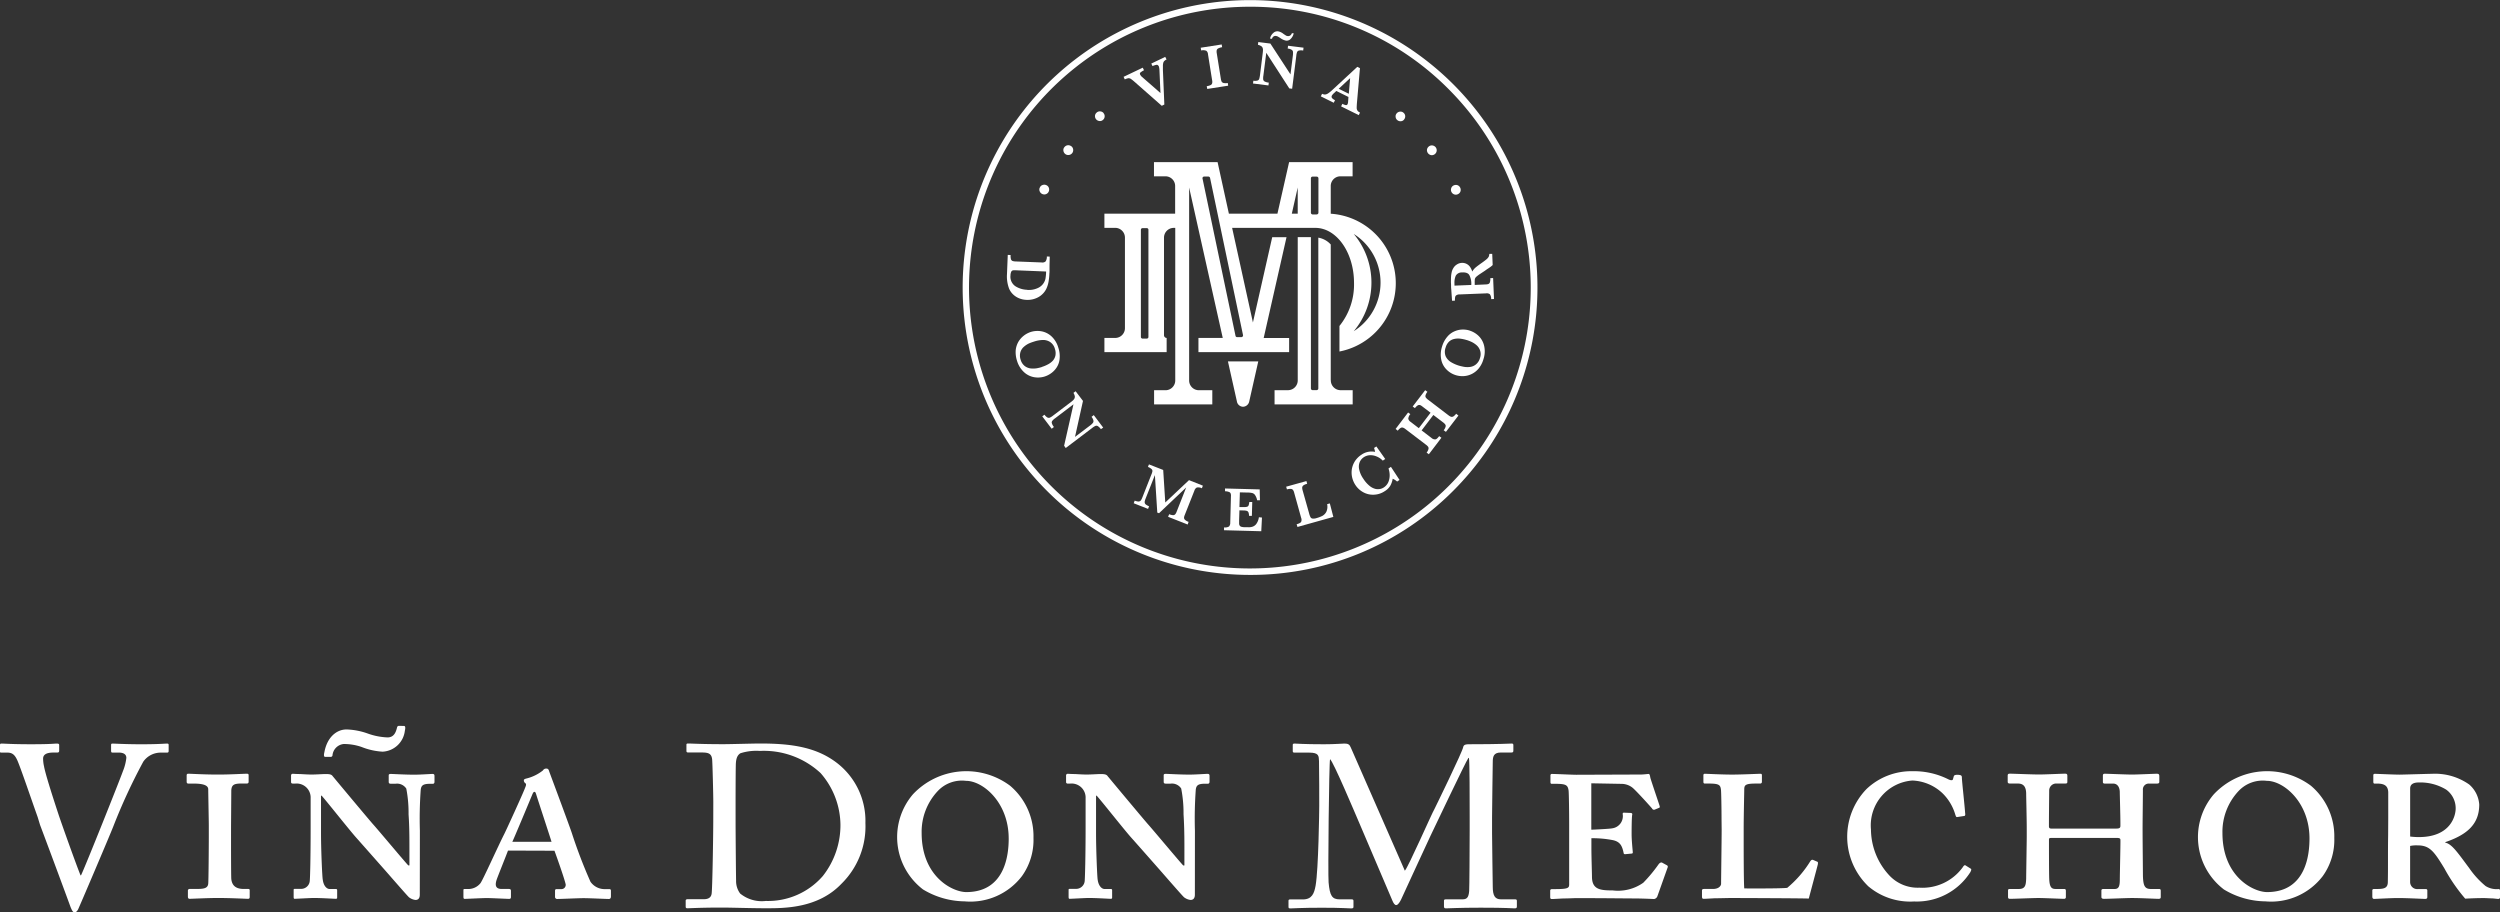 <svg xmlns="http://www.w3.org/2000/svg" width="153.288" height="55.937" viewBox="0 0 153.288 55.937">
  <rect x="0" y="0" width="153.288" height="55.937" fill="#333333" stroke="none"/>
  <g id="Grupo_464" data-name="Grupo 464" transform="translate(-1113.824 -949.365)">
    <path id="Trazado_612" data-name="Trazado 612" d="M1197.667,984.616a17.622,17.622,0,1,1,12.463-5.16,17.523,17.523,0,0,1-12.463,5.16m0-34.838a17.221,17.221,0,1,0,12.17,5.044,17.09,17.09,0,0,0-12.17-5.044" transform="translate(-7.199)" fill="#fff"/>
    <path id="Trazado_613" data-name="Trazado 613" d="M1185.757,962.1a.28.28,0,0,1,.153.169.3.3,0,0,1-.015.232.289.289,0,0,1-.166.15.3.3,0,0,1-.231-.012.3.3,0,0,1-.154-.169.261.261,0,0,1,.012-.227.27.27,0,0,1,.169-.154.292.292,0,0,1,.232.012" transform="translate(-7.773 -1.381)" fill="#fff"/>
    <path id="Trazado_614" data-name="Trazado 614" d="M1187.463,959.415a.291.291,0,0,1,.115.2.3.3,0,0,1-.058.223.306.306,0,0,1-.2.116.3.3,0,0,1-.224-.058.308.308,0,0,1-.115-.2.265.265,0,0,1,.058-.219.3.3,0,0,1,.2-.119.3.3,0,0,1,.224.061" transform="translate(-7.953 -1.086)" fill="#fff"/>
    <path id="Trazado_615" data-name="Trazado 615" d="M1189.671,957.13a.285.285,0,0,1,.073.216.279.279,0,0,1-.1.2.262.262,0,0,1-.211.073.3.3,0,0,1-.282-.315.285.285,0,0,1,.1-.2.28.28,0,0,1,.216-.077.293.293,0,0,1,.208.1" transform="translate(-8.188 -0.833)" fill="#fff"/>
    <path id="Trazado_616" data-name="Trazado 616" d="M1193.755,953.435a.6.6,0,0,0-.131.088.257.257,0,0,0-.07.116.778.778,0,0,0-.023.154c0,.061,0,.158,0,.289l.088,2.118-.158.077-1.671-1.471a2.565,2.565,0,0,0-.227-.181.268.268,0,0,0-.154-.038.79.79,0,0,0-.215.073l-.074-.159,1.175-.562.077.158a1.285,1.285,0,0,0-.219.138.1.1,0,0,0-.015.131.454.454,0,0,0,.119.147l1.124.981-.062-1.39a.9.9,0,0,0-.035-.239c-.038-.073-.085-.108-.146-.1a.944.944,0,0,0-.243.078l-.077-.154.855-.412Z" transform="translate(-8.403 -0.425)" fill="#fff"/>
    <path id="Trazado_617" data-name="Trazado 617" d="M1198.108,954.951l-1.283.2-.03-.169a.823.823,0,0,0,.239-.069.171.171,0,0,0,.092-.111.4.4,0,0,0,0-.177l-.254-1.594a.308.308,0,0,0-.1-.219.512.512,0,0,0-.319-.02l-.028-.169,1.286-.2.028.169a.78.78,0,0,0-.239.073.18.18,0,0,0-.093.108.465.465,0,0,0,0,.177l.255,1.594a.637.637,0,0,0,.05.166.207.207,0,0,0,.119.077.819.819,0,0,0,.255,0Z" transform="translate(-8.979 -0.332)" fill="#fff"/>
    <path id="Trazado_618" data-name="Trazado 618" d="M1203.1,952.7a.623.623,0,0,0-.265,0,.164.164,0,0,0-.112.1.853.853,0,0,0-.046.227l-.254,2.013-.174-.019-1.413-2.184-.177,1.4a.92.92,0,0,0-.011.235.173.173,0,0,0,.089.123.669.669,0,0,0,.254.07l-.02.173-.948-.119.023-.173a.562.562,0,0,0,.25-.008.159.159,0,0,0,.108-.1,1.485,1.485,0,0,0,.047-.231l.161-1.293c.016-.108.02-.185.023-.239a.391.391,0,0,0-.023-.143.218.218,0,0,0-.092-.108.59.59,0,0,0-.193-.077l.019-.17.743.093,1.232,1.89.147-1.159a1.12,1.12,0,0,0,.007-.224.175.175,0,0,0-.085-.127.541.541,0,0,0-.239-.073l.02-.174.951.119Zm-.581-1.059a.682.682,0,0,1-.181.339.343.343,0,0,1-.293.111.881.881,0,0,1-.339-.154c-.077-.05-.131-.08-.166-.1a.528.528,0,0,0-.115-.035.218.218,0,0,0-.146.038.215.215,0,0,0-.089.139l-.123-.015a.609.609,0,0,1,.2-.343.359.359,0,0,1,.3-.1.744.744,0,0,1,.332.162c.077.05.127.085.154.1a.231.231,0,0,0,.092.027.22.22,0,0,0,.17-.042.286.286,0,0,0,.092-.135Z" transform="translate(-9.371 -0.234)" fill="#fff"/>
    <path id="Trazado_619" data-name="Trazado 619" d="M1207.014,956.924l-1.082-.536.077-.158a.814.814,0,0,0,.212.081.1.1,0,0,0,.108-.061.367.367,0,0,0,.03-.116l.023-.323-.743-.369-.13.123a.712.712,0,0,0-.139.154.141.141,0,0,0,.015.169.6.6,0,0,0,.174.12l-.078.158-.793-.393.078-.158a.412.412,0,0,0,.181.046.425.425,0,0,0,.192-.073,2.017,2.017,0,0,0,.266-.216l1.521-1.409.162.081-.185,2.133c-.012.154-.015.258-.015.316a.3.3,0,0,0,.046.151.364.364,0,0,0,.158.123Zm-.609-1.309.081-.959-.7.651Z" transform="translate(-9.878 -0.5)" fill="#fff"/>
    <path id="Trazado_620" data-name="Trazado 620" d="M1210.348,957.533a.266.266,0,0,1-.2.1.3.3,0,0,1-.216-.073.282.282,0,0,1-.1-.2.264.264,0,0,1,.073-.216.285.285,0,0,1,.2-.1.267.267,0,0,1,.216.073.278.278,0,0,1,.1.2.3.3,0,0,1-.078.219" transform="translate(-10.436 -0.834)" fill="#fff"/>
    <path id="Trazado_621" data-name="Trazado 621" d="M1212.468,959.906a.293.293,0,0,1-.224.058.312.312,0,0,1-.254-.335.3.3,0,0,1,.119-.2.283.283,0,0,1,.219-.058.3.3,0,0,1,.2.116.3.3,0,0,1-.062.42" transform="translate(-10.671 -1.087)" fill="#fff"/>
    <path id="Trazado_622" data-name="Trazado 622" d="M1214.065,962.655a.291.291,0,0,1-.227.012.3.3,0,0,1-.181-.381.283.283,0,0,1,.151-.169.319.319,0,0,1,.231-.016.308.308,0,0,1,.184.385.289.289,0,0,1-.158.169" transform="translate(-10.851 -1.383)" fill="#fff"/>
    <path id="Trazado_623" data-name="Trazado 623" d="M1184.295,969.657a1.3,1.3,0,0,1-.5-.116,1.161,1.161,0,0,1-.362-.258,1.048,1.048,0,0,1-.211-.327,2.133,2.133,0,0,1-.124-.885l.047-1.171.174.008a.828.828,0,0,0,.019.246.179.179,0,0,0,.093.116.615.615,0,0,0,.177.031l1.614.062a.3.3,0,0,0,.238-.058.484.484,0,0,0,.081-.308l.177.008-.012.551c0,.019,0,.1,0,.231s0,.212-.008.231a3.676,3.676,0,0,1-.054.536,1.718,1.718,0,0,1-.123.4,1.128,1.128,0,0,1-.2.3,1.182,1.182,0,0,1-.289.231,1.371,1.371,0,0,1-.342.135,1.411,1.411,0,0,1-.385.039m.035-.612a1.316,1.316,0,0,0,.674-.127.808.808,0,0,0,.389-.4.687.687,0,0,0,.065-.239,2.508,2.508,0,0,0,.028-.362l-1.8-.073a1.462,1.462,0,0,0-.227,0,.167.167,0,0,0-.111.085.608.608,0,0,0-.046.227.7.7,0,0,0,.3.662,1.429,1.429,0,0,0,.732.22" transform="translate(-7.53 -1.906)" fill="#fff"/>
    <path id="Trazado_624" data-name="Trazado 624" d="M1185.476,974.925a1.372,1.372,0,0,1-.674.038,1.225,1.225,0,0,1-.616-.324,1.537,1.537,0,0,1-.408-.677,1.706,1.706,0,0,1-.081-.647,1.31,1.31,0,0,1,.166-.52,1.368,1.368,0,0,1,.335-.377,1.423,1.423,0,0,1,.423-.224,1.4,1.4,0,0,1,.666-.038,1.228,1.228,0,0,1,.612.315,1.511,1.511,0,0,1,.408.678,1.625,1.625,0,0,1,.081.708,1.171,1.171,0,0,1-.189.528,1.321,1.321,0,0,1-.339.347,1.4,1.4,0,0,1-.385.193m-.177-.586a2.039,2.039,0,0,0,.377-.158,1.1,1.1,0,0,0,.3-.227.693.693,0,0,0,.158-.316.792.792,0,0,0-.03-.4.73.73,0,0,0-.309-.436.788.788,0,0,0-.458-.115,1.869,1.869,0,0,0-.523.1,2.769,2.769,0,0,0-.312.115,1.338,1.338,0,0,0-.3.2.7.7,0,0,0-.216.335.769.769,0,0,0,.016.463.747.747,0,0,0,.258.389.758.758,0,0,0,.37.143,1.437,1.437,0,0,0,.365-.012,2.29,2.29,0,0,0,.312-.078" transform="translate(-7.595 -2.475)" fill="#fff"/>
    <path id="Trazado_625" data-name="Trazado 625" d="M1189.12,978.605a.664.664,0,0,0-.189-.188.162.162,0,0,0-.146-.012.974.974,0,0,0-.2.127l-1.62,1.228-.1-.138.574-2.541-1.125.855a.783.783,0,0,0-.173.158.156.156,0,0,0-.027.146.634.634,0,0,0,.127.231l-.138.108-.578-.762.138-.1a.546.546,0,0,0,.181.173.176.176,0,0,0,.146.008.965.965,0,0,0,.2-.127l1.043-.79a2.32,2.32,0,0,0,.185-.15.47.47,0,0,0,.085-.116.251.251,0,0,0,.015-.143.676.676,0,0,0-.081-.193l.135-.1.45.594-.489,2.206.932-.705a.918.918,0,0,0,.161-.15.172.172,0,0,0,.035-.15.512.512,0,0,0-.115-.224l.138-.108.578.767Z" transform="translate(-7.795 -2.925)" fill="#fff"/>
    <path id="Trazado_626" data-name="Trazado 626" d="M1195.124,985l-1.2-.474.066-.161a.683.683,0,0,0,.239.061.179.179,0,0,0,.13-.053.487.487,0,0,0,.085-.151l.589-1.494-1.664,1.578-.108-.038-.146-2.3-.562,1.421a1.057,1.057,0,0,0-.057.173.209.209,0,0,0,0,.119.179.179,0,0,0,.077.1.847.847,0,0,0,.185.1l-.062.161-.881-.347.061-.161a.854.854,0,0,0,.2.053.2.2,0,0,0,.127-.023.2.2,0,0,0,.077-.085,1.162,1.162,0,0,0,.077-.169l.532-1.351a.985.985,0,0,0,.073-.224.163.163,0,0,0-.051-.135.646.646,0,0,0-.223-.131l.062-.158.874.343.127,1.994,1.455-1.37.851.339-.062.161a.455.455,0,0,0-.312-.046.31.31,0,0,0-.146.189l-.594,1.5a.49.49,0,0,0-.042.161.182.182,0,0,0,.061.131.622.622,0,0,0,.219.123Z" transform="translate(-8.478 -3.473)" fill="#fff"/>
    <path id="Trazado_627" data-name="Trazado 627" d="M1200.356,984.751l-.043.84-2.283-.062,0-.173a.481.481,0,0,0,.308-.058.342.342,0,0,0,.073-.234l.042-1.61a.423.423,0,0,0-.015-.169.16.16,0,0,0-.1-.1.619.619,0,0,0-.247-.043l0-.173,2.126.057.015.667-.173,0a.813.813,0,0,0-.127-.32.3.3,0,0,0-.169-.123,1.153,1.153,0,0,0-.285-.031l-.477-.012-.027.9.262,0a.575.575,0,0,0,.2-.016.147.147,0,0,0,.1-.085.841.841,0,0,0,.043-.208l.181,0-.023.851-.173,0a.644.644,0,0,0-.036-.212.178.178,0,0,0-.092-.092.73.73,0,0,0-.2-.028l-.262-.007-.019.6c0,.1,0,.173,0,.223a.238.238,0,0,0,.038.116.179.179,0,0,0,.1.069.886.886,0,0,0,.212.027l.208,0a.728.728,0,0,0,.246-.027.483.483,0,0,0,.239-.161.891.891,0,0,0,.169-.424Z" transform="translate(-9.154 -3.653)" fill="#fff"/>
    <path id="Trazado_628" data-name="Trazado 628" d="M1204.982,983.83l.215.828-2.2.616-.05-.165c.153-.046.246-.093.277-.151a.326.326,0,0,0,0-.242l-.431-1.552a.446.446,0,0,0-.07-.158.17.17,0,0,0-.126-.065.681.681,0,0,0-.244.03l-.05-.166,1.244-.346.045.169a.653.653,0,0,0-.223.092.2.2,0,0,0-.081.12.573.573,0,0,0,.023.181l.4,1.417a1.045,1.045,0,0,0,.085.235.158.158,0,0,0,.12.085.571.571,0,0,0,.25-.028,2.015,2.015,0,0,0,.358-.135.615.615,0,0,0,.243-.25.755.755,0,0,0,.05-.47Z" transform="translate(-9.619 -3.598)" fill="#fff"/>
    <path id="Trazado_629" data-name="Trazado 629" d="M1209.745,982.131l-.15.1a.872.872,0,0,0-.27-.174,1.315,1.315,0,0,1-.131.4.985.985,0,0,1-.362.366,1.26,1.26,0,0,1-.627.211,1.238,1.238,0,0,1-.651-.131,1.34,1.34,0,0,1-.52-.469,1.422,1.422,0,0,1-.2-.482,1.344,1.344,0,0,1-.008-.509,1.318,1.318,0,0,1,.193-.477,1.361,1.361,0,0,1,.389-.381,1.067,1.067,0,0,1,.836-.174,1.26,1.26,0,0,0-.062-.242l.142-.092.544.77-.151.1a1.08,1.08,0,0,0-.385-.258.932.932,0,0,0-.412-.074.744.744,0,0,0-.362.119.683.683,0,0,0-.259.312.754.754,0,0,0-.027.447,1.543,1.543,0,0,0,.251.562,1.807,1.807,0,0,0,.389.443.927.927,0,0,0,.362.184.712.712,0,0,0,.289,0,.615.615,0,0,0,.212-.088.75.75,0,0,0,.285-.335,1.082,1.082,0,0,0,.08-.431,1.264,1.264,0,0,0-.073-.4l.151-.1Z" transform="translate(-10.108 -3.338)" fill="#fff"/>
    <path id="Trazado_630" data-name="Trazado 630" d="M1213.684,977.763l-.766,1-.138-.1a.526.526,0,0,0,.115-.209.153.153,0,0,0-.015-.138.555.555,0,0,0-.12-.123l-.612-.466-.72.947.609.465a.315.315,0,0,0,.223.085c.066,0,.147-.069.243-.2l.138.1-.77,1.012-.138-.1a.584.584,0,0,0,.111-.208.177.177,0,0,0-.012-.143.6.6,0,0,0-.123-.123l-1.278-.974a.5.5,0,0,0-.151-.085.166.166,0,0,0-.138.019.625.625,0,0,0-.174.169l-.135-.107.766-1.009.138.1a.479.479,0,0,0-.127.285.33.33,0,0,0,.146.192l.5.385.72-.947-.5-.381a.528.528,0,0,0-.146-.089.182.182,0,0,0-.138.019.625.625,0,0,0-.173.169l-.139-.1.766-1,.138.1a.558.558,0,0,0-.115.211.157.157,0,0,0,.015.135.57.57,0,0,0,.12.123l1.282.978a.579.579,0,0,0,.143.081.186.186,0,0,0,.139-.015.668.668,0,0,0,.177-.17Z" transform="translate(-10.437 -2.918)" fill="#fff"/>
    <path id="Trazado_631" data-name="Trazado 631" d="M1214.708,972.1a1.377,1.377,0,0,1,.574.35,1.238,1.238,0,0,1,.323.617,1.5,1.5,0,0,1-.05.789,1.57,1.57,0,0,1-.3.578,1.279,1.279,0,0,1-.916.458,1.389,1.389,0,0,1-.473-.057,1.337,1.337,0,0,1-.57-.343,1.194,1.194,0,0,1-.327-.608,1.576,1.576,0,0,1,.046-.793,1.643,1.643,0,0,1,.335-.627,1.174,1.174,0,0,1,.454-.328,1.261,1.261,0,0,1,.477-.1,1.4,1.4,0,0,1,.428.061m-.189.582a2.185,2.185,0,0,0-.4-.085,1.055,1.055,0,0,0-.37.023.65.65,0,0,0-.312.169.8.8,0,0,0-.2.35.745.745,0,0,0,0,.535.824.824,0,0,0,.315.355,2.183,2.183,0,0,0,.485.219c.1.031.212.054.323.077a1.275,1.275,0,0,0,.365.008.708.708,0,0,0,.366-.154.754.754,0,0,0,.25-.392.709.709,0,0,0,.007-.463.747.747,0,0,0-.223-.331,1.386,1.386,0,0,0-.308-.2,2.835,2.835,0,0,0-.3-.115" transform="translate(-10.774 -2.465)" fill="#fff"/>
    <path id="Trazado_632" data-name="Trazado 632" d="M1216.171,966.829l.028.685a1.382,1.382,0,0,1-.116.1c-.054.039-.111.081-.185.127s-.124.088-.169.119l-.281.185a2.229,2.229,0,0,0-.254.189.3.3,0,0,0-.088.138,1.617,1.617,0,0,0-.008.262l0,.1.67-.031a.484.484,0,0,0,.169-.027.162.162,0,0,0,.093-.111.719.719,0,0,0,.023-.246l.173-.008.054,1.286-.174.007a.463.463,0,0,0-.081-.3.313.313,0,0,0-.234-.053l-1.617.065a.33.33,0,0,0-.232.073c-.046.046-.062.147-.057.308l-.177.008-.042-.594c0-.045-.007-.1-.012-.158s-.007-.111-.007-.161,0-.1-.008-.2c0-.128,0-.247.008-.358a1.633,1.633,0,0,1,.035-.262.779.779,0,0,1,.108-.274.606.606,0,0,1,.211-.216.591.591,0,0,1,.312-.1.555.555,0,0,1,.25.045.584.584,0,0,1,.224.169,1.01,1.01,0,0,1,.161.32.888.888,0,0,1,.193-.242c.077-.066.219-.174.428-.32.118-.085.208-.154.269-.208a.55.55,0,0,0,.12-.146.538.538,0,0,0,.035-.169Zm-1.836,1.14a.423.423,0,0,0-.4.2,1.069,1.069,0,0,0-.078.488.34.34,0,0,0,0,.066v.054l1.032-.042,0-.119a1.127,1.127,0,0,0-.116-.474c-.065-.127-.211-.185-.439-.177" transform="translate(-10.851 -1.898)" fill="#fff"/>
    <path id="Trazado_633" data-name="Trazado 633" d="M1198.846,976.673a.391.391,0,0,0,.377.335.4.4,0,0,0,.381-.327l.554-2.453h-1.86Z" transform="translate(-9.183 -2.703)" fill="#fff"/>
    <path id="Trazado_634" data-name="Trazado 634" d="M1203.678,963.68V962a.594.594,0,0,1,.574-.612h.766v-.871h-3.893l-.716,3.161h-2.977l-.693-3.161h-3.9v.871h.724a.594.594,0,0,1,.574.612v1.678H1189.8v.87h.681a.6.6,0,0,1,.578.612v5.522a.6.6,0,0,1-.578.616h-.681v.871h3.816V971.3a.171.171,0,0,1-.162-.173v-5.965a.6.6,0,0,1,.574-.612h.116v9.342a.6.6,0,0,1-.574.612h-.724v.87h3.57v-.87h-.843a.6.6,0,0,1-.578-.617V962.075l2.061,9.221h-1.49v.871h5.56V971.3h-1.56l1.4-6.179h-.877l-1.183,5.228-1.275-5.8h5.118c1.3.016,2.356,1.521,2.356,3.377a4.037,4.037,0,0,1-.893,2.637v1.567a4.268,4.268,0,0,0-.528-8.448m-11.185,7.555a.1.1,0,0,1-.108.1h-.254a.1.1,0,0,1-.1-.1v-6.572a.1.1,0,0,1,.1-.1h.254a.1.1,0,0,1,.108.1Zm5.8-.115a.107.107,0,0,1-.1.127h-.261a.1.1,0,0,1-.1-.085l-2.021-9.634a.1.1,0,0,1,.1-.127h.262a.107.107,0,0,1,.1.085Zm3.354-7.443h-.362l.362-1.605Zm1.27-.062a.11.11,0,0,1-.108.108h-.254a.107.107,0,0,1-.1-.108v-2.11a.1.1,0,0,1,.1-.1h.254a.107.107,0,0,1,.108.1Zm2.164,7.269a4.639,4.639,0,0,0,0-5.965,3.527,3.527,0,0,1,0,5.965" transform="translate(-8.259 -1.212)" fill="#fff"/>
    <path id="Trazado_635" data-name="Trazado 635" d="M1204.95,974.447v-8.317a1.324,1.324,0,0,0-.762-.419v9.24a.105.105,0,0,1-.1.109h-.254a.105.105,0,0,1-.1-.109v-9.26a.013.013,0,0,1,0-.012h-.808v8.768a.6.6,0,0,1-.578.616h-.843v.87h4.79v-.87h-.766a.6.6,0,0,1-.574-.616" transform="translate(-9.531 -1.774)" fill="#fff"/>
    <path id="Trazado_636" data-name="Trazado 636" d="M1113.824,1000.618c0-.073.015-.1.1-.1.149,0,.639.042,1.8.042,1.248,0,1.444-.042,1.579-.042s.15.042.15.1v.324c0,.073-.015.127-.119.127h-.243c-.416,0-.624.127-.624.37a2.179,2.179,0,0,0,.058.481c.088.508.639,2.191.9,2.984.181.539.993,2.83,1.336,3.693h.031c.312-.662,2.349-5.772,2.571-6.391a3.013,3.013,0,0,0,.208-.809c0-.169-.1-.327-.478-.327h-.385c-.058,0-.073-.042-.073-.127v-.324c0-.073.015-.1.088-.1.135,0,.817.042,1.752.042,1.086,0,1.455-.042,1.59-.042.088,0,.1.027.1.1v.354c0,.054-.016.1-.1.1h-.4a1.3,1.3,0,0,0-1.055.554,35.358,35.358,0,0,0-1.829,3.947c-.177.466-2.095,4.967-2.168,5.11-.058.111-.135.184-.208.184-.12,0-.177-.143-.255-.327-.473-1.3-1.678-4.528-1.871-5.037l-.146-.481c-.358-1-1.055-3.056-1.248-3.481-.15-.327-.3-.47-.608-.47h-.389c-.058,0-.073-.042-.073-.1Z" transform="translate(0 -5.561)" fill="#fff"/>
    <path id="Trazado_637" data-name="Trazado 637" d="M1129.386,1006.746c0,.1,0,2.037.015,2.292.039.385.25.619.763.619h.266c.088,0,.1.035.1.085v.4c0,.069-.016.12-.1.12-.143,0-1.062-.051-1.856-.051-.6,0-1.625.051-1.733.051-.069,0-.1-.051-.1-.135v-.37a.1.1,0,0,1,.1-.1h.389c.443,0,.724-.015.758-.32.02-.15.035-2.287.035-2.857v-.743c0-.269-.035-1.952-.035-2.186,0-.185-.158-.355-.9-.355h-.315c-.088,0-.108-.05-.108-.12v-.385c0-.069.035-.1.108-.1.1,0,1.2.065,2.029.05.516,0,1.416-.05,1.555-.05.073,0,.108.031.108.081v.4c0,.07-.02.12-.108.12h-.3c-.473,0-.635.066-.655.423,0,.166-.015,2.168-.015,2.287Z" transform="translate(-1.396 -5.786)" fill="#fff"/>
    <path id="Trazado_638" data-name="Trazado 638" d="M1141.74,1009.655c0,.154-.05.32-.266.32a.806.806,0,0,1-.4-.166c-.123-.119-.724-.808-1.448-1.636-.816-.924-1.575-1.783-1.768-2-.423-.47-1.856-2.287-2.136-2.591h-.039v2.307c0,1.008.073,2.691.108,2.845.05.385.247.57.423.57h.37c.089,0,.089.035.089.1v.4c0,.065,0,.1-.089.1-.123,0-.828-.05-1.343-.05-.247,0-1.04.05-1.183.05-.035,0-.053-.035-.053-.119v-.439c0-.031.019-.051.069-.051h.408a.528.528,0,0,0,.512-.5c.02-.2.053-1.394.053-3.3v-1.767a.859.859,0,0,0-.935-.889h-.159c-.073,0-.107-.035-.107-.1v-.4a.1.1,0,0,1,.107-.1c.035,0,.227.016.459.016.227.015.511.03.7.03.286,0,.655-.03.867-.03.25,0,.355.03.423.134.054.065,2.088,2.506,2.458,2.93.319.35,1.963,2.322,2.175,2.538h.069v-1.109c0-.959-.015-1.482-.053-2.022a7.815,7.815,0,0,0-.139-1.578.677.677,0,0,0-.654-.3h-.3c-.089,0-.124-.035-.124-.119v-.4c0-.05.035-.081.124-.081.123,0,.881.046,1.447.046.37,0,.989-.046,1.113-.046.088,0,.123.031.123.131v.355c0,.069-.035.119-.1.119h-.177c-.442,0-.531.115-.566.354a24.586,24.586,0,0,0-.053,2.526Zm-.971-10.35c.07,0,.108.069.054.3a1.447,1.447,0,0,1-1.364,1.278,4.1,4.1,0,0,1-1.29-.289,3.331,3.331,0,0,0-1.094-.181.767.767,0,0,0-.689.705.111.111,0,0,1-.123.085h-.32c-.069,0-.108-.065-.053-.289.161-.889.724-1.394,1.363-1.394a4.253,4.253,0,0,1,1.306.254,4.012,4.012,0,0,0,1.2.235c.389,0,.512-.3.586-.609a.115.115,0,0,1,.123-.1Z" transform="translate(-2.176 -5.429)" fill="#fff"/>
    <path id="Trazado_639" data-name="Trazado 639" d="M1148.437,1007.265c-.069.2-.635,1.6-.7,1.8-.108.339-.053.554.315.554h.443c.1,0,.123.054.123.12v.369c0,.069-.019.119-.108.119-.138,0-1.078-.05-1.359-.05-.335,0-1.22.05-1.378.05-.069,0-.069-.085-.069-.15v-.355c0-.07,0-.1.069-.1h.246a.949.949,0,0,0,.724-.351c.124-.135,1.029-2.156,1.452-2.995.123-.235,1.167-2.526,1.271-2.811.035-.1.143-.285.019-.339-.035-.031-.088-.116-.073-.166-.015-.035.02-.085.177-.119a2.628,2.628,0,0,0,.989-.489.231.231,0,0,1,.212-.115c.108,0,.143.065.176.185.25.674,1.148,3.08,1.379,3.751a30.683,30.683,0,0,0,1.147,3,1.052,1.052,0,0,0,.832.455h.335c.073,0,.089.054.089.1v.355c0,.05-.016.15-.124.15-.211,0-1.147-.05-1.555-.05-.335,0-1.374.05-1.605.05a.13.13,0,0,1-.143-.15v-.355c0-.05.02-.1.088-.1h.285a.262.262,0,0,0,.281-.285c-.069-.335-.546-1.683-.689-2.068Zm2.669-.539c-.069-.239-.9-2.76-.936-2.895-.034-.1-.053-.166-.108-.166s-.088.046-.142.181-1.129,2.71-1.217,2.88Z" transform="translate(-3.465 -5.747)" fill="#fff"/>
    <path id="Trazado_640" data-name="Trazado 640" d="M1162.688,1004.084c0-.37-.046-2.38-.073-2.619-.046-.342-.238-.4-.639-.4h-.816c-.078,0-.119-.016-.119-.1v-.381c0-.058.042-.07.1-.07.193,0,.848.042,2.184.042.385,0,1.871-.042,2.214-.042,1.917,0,3.519.208,4.828,1.27a4.484,4.484,0,0,1,1.648,3.608,4.924,4.924,0,0,1-1.471,3.724c-1.429,1.5-3.477,1.5-4.621,1.5-.936,0-2.064-.042-2.734-.042-1.293,0-1.886.042-2.094.042-.073,0-.1-.03-.1-.1v-.37c0-.053.046-.085.12-.085h.993c.285,0,.447-.111.478-.339.046-.3.1-3.48.1-4.586Zm1.367,1.371c0,.185.015,2.591.031,3.469a1.272,1.272,0,0,0,.25.79,2.1,2.1,0,0,0,1.574.454,4.45,4.45,0,0,0,3.493-1.528,5.036,5.036,0,0,0,1.081-3.185,4.884,4.884,0,0,0-1.217-3.127,5.117,5.117,0,0,0-3.726-1.359,3.206,3.206,0,0,0-1.19.143c-.208.127-.266.354-.282.666-.015.594-.015,2.449-.015,2.672Z" transform="translate(-5.128 -5.561)" fill="#fff"/>
    <path id="Trazado_641" data-name="Trazado 641" d="M1177.113,1009.658a4.04,4.04,0,0,1-.6-5.826,4.489,4.489,0,0,1,5.956-.52,4.053,4.053,0,0,1,1.432,3.2,3.8,3.8,0,0,1-.708,2.341,3.979,3.979,0,0,1-3.515,1.547,5.029,5.029,0,0,1-2.564-.739m5.267-3.115c0-2.206-1.571-3.535-2.615-3.535a2.028,2.028,0,0,0-1.733.624,3.644,3.644,0,0,0-.989,2.576c0,2.672,1.89,3.62,2.738,3.62,2.422,0,2.6-2.375,2.6-3.284" transform="translate(-6.709 -5.768)" fill="#fff"/>
    <path id="Trazado_642" data-name="Trazado 642" d="M1195.06,1010.012c0,.154-.054.319-.266.319a.807.807,0,0,1-.4-.165c-.126-.12-.727-.808-1.451-1.636-.813-.924-1.571-1.783-1.767-2-.424-.47-1.856-2.287-2.137-2.591H1189v2.307c0,1.008.07,2.691.1,2.845.054.385.25.57.427.57h.37c.089,0,.089.035.089.1v.4c0,.065,0,.1-.089.1-.123,0-.832-.05-1.344-.05-.246,0-1.039.05-1.182.05-.038,0-.054-.035-.054-.12v-.438c0-.031.015-.051.07-.051h.407a.528.528,0,0,0,.512-.5c.015-.2.054-1.394.054-3.3v-1.767a.859.859,0,0,0-.936-.889h-.162a.091.091,0,0,1-.1-.1v-.4a.1.1,0,0,1,.1-.1c.035,0,.231.016.458.016.232.015.516.03.708.03.285,0,.655-.03.866-.03.247,0,.355.03.423.135.054.065,2.087,2.506,2.457,2.93.316.35,1.96,2.322,2.171,2.538h.073V1007.1c0-.959-.02-1.482-.053-2.022a7.869,7.869,0,0,0-.143-1.578.676.676,0,0,0-.651-.3h-.3c-.088,0-.123-.035-.123-.119v-.4c0-.05.035-.081.123-.081.127,0,.886.046,1.452.046.37,0,.989-.046,1.113-.046.088,0,.123.031.123.131v.355c0,.068-.035.119-.1.119h-.177c-.442,0-.531.115-.566.354a24.622,24.622,0,0,0-.053,2.526Z" transform="translate(-7.972 -5.786)" fill="#fff"/>
    <path id="Trazado_643" data-name="Trazado 643" d="M1209.6,1008.314c.208-.211,1.693-3.6,1.813-3.777.1-.2,1.722-3.522,1.767-3.808.028-.154.192-.169.339-.169,1.976,0,2.484-.043,2.646-.043.074,0,.089.043.089.1v.323c0,.085-.015.127-.119.127h-.651c-.447,0-.493.258-.493.582,0,.407-.043,2.433-.043,3.38v.99c0,.709.043,3,.043,3.284,0,.538.135.766.5.766h.878c.088,0,.1.043.1.1v.327c0,.086-.015.127-.135.127-.177,0-.443-.042-2.079-.042-1.366,0-1.944.042-2.136.042-.1,0-.12-.042-.12-.127v-.327c0-.069.015-.1.12-.1h1.009c.254,0,.384-.085.416-.512.015-.169.031-2.63.031-3.677v-.9c0-.936,0-3.454-.046-3.581h-.031c-.146.181-2.256,4.64-2.329,4.783-.089.169-1.737,3.777-1.8,3.9s-.176.339-.3.339c-.089,0-.162-.111-.224-.254-.043-.1-1.945-4.57-2.022-4.74-.281-.651-1.6-3.785-1.809-3.954-.062.2-.135,7.069-.089,7.562.073.808.208,1.036.682,1.036h.743c.088,0,.1.043.1.1v.355c0,.058-.015.1-.135.1-.161,0-.562-.042-1.8-.042-1.263,0-1.783.042-1.914.042s-.135-.015-.135-.127v-.339c0-.042.015-.085.088-.085h.789c.563,0,.7-.369.786-.85.177-1.005.223-4.625.223-4.883,0-.2,0-2.333-.015-2.745-.015-.324,0-.524-.609-.524h-.9c-.093,0-.1-.042-.1-.1v-.37c0-.042.011-.085.1-.085.146,0,.547.043,1.81.043.7,0,1.086-.043,1.263-.043.223,0,.311.058.384.239Z" transform="translate(-9.638 -5.561)" fill="#fff"/>
    <path id="Trazado_644" data-name="Trazado 644" d="M1222.987,1006.024c.1,0,1.147-.05,1.29-.085a.755.755,0,0,0,.635-.874c0-.069.019-.085.088-.085l.39.016c.069,0,.123.035.108.1-.039.154-.039,1.047-.039,1.2,0,.369.054.889.073,1.109,0,.069-.034.085-.088.085l-.373.035c-.05,0-.088,0-.1-.066-.088-.423-.2-.693-.654-.793a6.5,6.5,0,0,0-1.324-.119v.574c0,.589.035,1.563.035,1.783,0,.793.512.843,1.27.843a2.681,2.681,0,0,0,1.875-.47,9.021,9.021,0,0,0,.936-1.127c.088-.119.177-.135.231-.1l.281.154a.1.1,0,0,1,.054.115l-.636,1.787a.266.266,0,0,1-.2.169c-.05,0-.315-.02-1.044-.035-.7,0-1.871-.02-3.727-.02-.158,0-.477.02-.792.02-.3.015-.6.035-.709.035-.089,0-.1-.054-.1-.119v-.389c0-.066.035-.1.123-.1h.158c.832,0,.882-.069.882-.3v-3.585c0-.89-.016-1.987-.035-2.152-.05-.354-.158-.42-.866-.42h-.177c-.05,0-.07-.035-.07-.119v-.4a.081.081,0,0,1,.089-.085c.266,0,1.235.05,1.5.05l3.958-.015c.177,0,.408-.035.478-.035.035,0,.07.035.1.234.038.151.531,1.6.566,1.718.019.069.019.1-.016.119l-.281.116a.125.125,0,0,1-.161-.066c-.035-.05-.882-.994-1.183-1.263a1.089,1.089,0,0,0-.674-.25l-1.871-.035Z" transform="translate(-11.592 -5.786)" fill="#fff"/>
    <path id="Trazado_645" data-name="Trazado 645" d="M1232.109,1005.417c0-.689-.019-1.718-.035-1.833-.034-.285-.088-.389-.724-.389h-.266c-.073,0-.088-.05-.088-.115v-.4a.08.08,0,0,1,.088-.085c.123,0,1.024.05,1.679.05.581,0,1.605-.05,1.733-.05.069,0,.088.031.088.1v.4a.1.1,0,0,1-.108.1h-.266c-.654,0-.709.1-.709.373,0,.131-.035,1.613-.035,2.372v.924c0,.185,0,2.372.035,2.761.212,0,2.194.015,2.634-.035a6.668,6.668,0,0,0,1.417-1.633c.05-.065.088-.1.158-.085l.281.12c.035.015.035.085.019.169s-.478,1.8-.551,2.086c-.3-.019-4.259-.034-4.771-.034-.281,0-.65.015-.989.015-.335.019-.6.035-.689.035-.069,0-.1-.035-.1-.151v-.354c0-.085.054-.1.124-.1h.547c.32,0,.478-.154.5-.3,0-.269.035-2.691.035-3.331Z" transform="translate(-12.728 -5.786)" fill="#fff"/>
    <path id="Trazado_646" data-name="Trazado 646" d="M1242.156,1009.439a4.21,4.21,0,0,1-.074-5.925,3.987,3.987,0,0,1,2.83-1.094,4.7,4.7,0,0,1,2.172.488c.161.085.285.085.3,0l.053-.185c.02-.05.074-.085.232-.085.211.015.262.035.262.185,0,.185.177,1.767.2,2.172.019.085,0,.169-.054.169l-.423.065c-.07.019-.088-.035-.123-.135a3.014,3.014,0,0,0-.778-1.313,2.846,2.846,0,0,0-1.856-.79,2.756,2.756,0,0,0-2.541,3,4.181,4.181,0,0,0,1.109,2.8,2.379,2.379,0,0,0,1.859.77,3.051,3.051,0,0,0,2.665-1.259c.073-.119.123-.139.177-.1l.3.189c.07.03.035.115-.015.216a3.89,3.89,0,0,1-3.446,1.8,3.981,3.981,0,0,1-2.845-.959" transform="translate(-13.814 -5.768)" fill="#fff"/>
    <path id="Trazado_647" data-name="Trazado 647" d="M1260.213,1006.31c0,.354.02,2.372.02,2.526.015.654.123.824.493.824h.512c.069,0,.088.05.088.116v.373c0,.085-.035.115-.142.115-.158,0-1.059-.05-1.625-.05-.37,0-1.432.05-1.714.05-.123,0-.158-.05-.158-.115v-.389c0-.069.035-.1.124-.1h.689c.266,0,.316-.2.316-.589,0-.234.038-1.952.038-2.256v-.151c0-.12-.073-.135-.266-.135h-3.942c-.139,0-.174.015-.174.1v.154c0,.285,0,1.933.015,2.252.02.52.143.624.39.624h.531c.069,0,.1.031.1.116v.373a.1.1,0,0,1-.1.115c-.212,0-1.2-.05-1.59-.05-.339,0-1.487.05-1.733.05-.089,0-.123-.03-.123-.115v-.389c0-.085.034-.1.123-.1h.546c.408,0,.424-.269.443-.624,0-.219.035-2.306.035-2.576v-.47c0-.674-.035-1.987-.035-2.156,0-.489-.2-.639-.513-.639h-.477c-.1,0-.143-.031-.143-.116v-.354c0-.1.02-.135.143-.135.193,0,1.344.05,1.786.05.385,0,1.394-.05,1.586-.05.108,0,.143.03.143.135v.354c0,.085-.015.116-.143.116h-.493a.432.432,0,0,0-.478.438c0,.151-.015,1.548-.015,2.053v.135c0,.085.035.135.139.135h3.993c.177,0,.25-.035.25-.165v-.154c0-.455-.038-1.767-.038-1.9,0-.355-.173-.539-.4-.539h-.513c-.088,0-.123-.031-.123-.1v-.389c0-.085.035-.115.123-.115.193,0,1.29.05,1.678.05.3,0,1.36-.05,1.5-.05s.159.05.159.169v.319c0,.066-.016.116-.159.116h-.462a.359.359,0,0,0-.385.4c0,.255-.02,1.953-.02,2.341Z" transform="translate(-15.015 -5.786)" fill="#fff"/>
    <path id="Trazado_648" data-name="Trazado 648" d="M1266.605,1009.658a4.033,4.033,0,0,1-.6-5.826,4.484,4.484,0,0,1,5.953-.52,4.054,4.054,0,0,1,1.432,3.2,3.8,3.8,0,0,1-.709,2.341,3.98,3.98,0,0,1-3.515,1.547,5.008,5.008,0,0,1-2.561-.739m5.264-3.115c0-2.206-1.571-3.535-2.615-3.535a2.028,2.028,0,0,0-1.733.624,3.646,3.646,0,0,0-.989,2.576c0,2.672,1.891,3.62,2.737,3.62,2.422,0,2.6-2.375,2.6-3.284" transform="translate(-16.438 -5.768)" fill="#fff"/>
    <path id="Trazado_649" data-name="Trazado 649" d="M1278,1005.331v-1.613c-.019-.335-.176-.52-.669-.52h-.177c-.053,0-.069-.05-.069-.119v-.4c0-.05.035-.08.1-.08.088,0,1.186.05,1.5.05.211,0,1.751-.05,1.979-.05a3.636,3.636,0,0,1,2.3.654,1.788,1.788,0,0,1,.616,1.228c0,1.163-.685,1.833-2.082,2.307v.03c.407.085.758.609,1.482,1.583a5.37,5.37,0,0,0,.989,1.078,1.263,1.263,0,0,0,.8.185c.069,0,.088.05.088.154v.334a.106.106,0,0,1-.107.12c-.035,0-.174-.019-.355-.035-.158,0-.37-.019-.547-.019-.4,0-.828.019-1.128.035a10.582,10.582,0,0,1-1.275-1.852c-.635-1.044-.9-1.414-1.64-1.414a1.832,1.832,0,0,0-.463.035v2.222a.434.434,0,0,0,.493.42h.462c.069,0,.1.035.1.085v.4c0,.085-.035.12-.138.12-.123,0-1.078-.054-1.664-.054-.438,0-1.343.054-1.463.054-.073,0-.108-.054-.108-.135v-.389c0-.05.035-.085.108-.085h.208c.428,0,.635-.07.635-.435.019-.828,0-1.817.019-2.846Zm1.344,1.113a4.222,4.222,0,0,0,.531.034c1.96,0,2.26-1.313,2.26-1.751a1.409,1.409,0,0,0-.581-1.159,3.062,3.062,0,0,0-1.679-.439c-.266,0-.531.069-.531.37Z" transform="translate(-17.741 -5.787)" fill="#fff"/>
  </g>
</svg>
